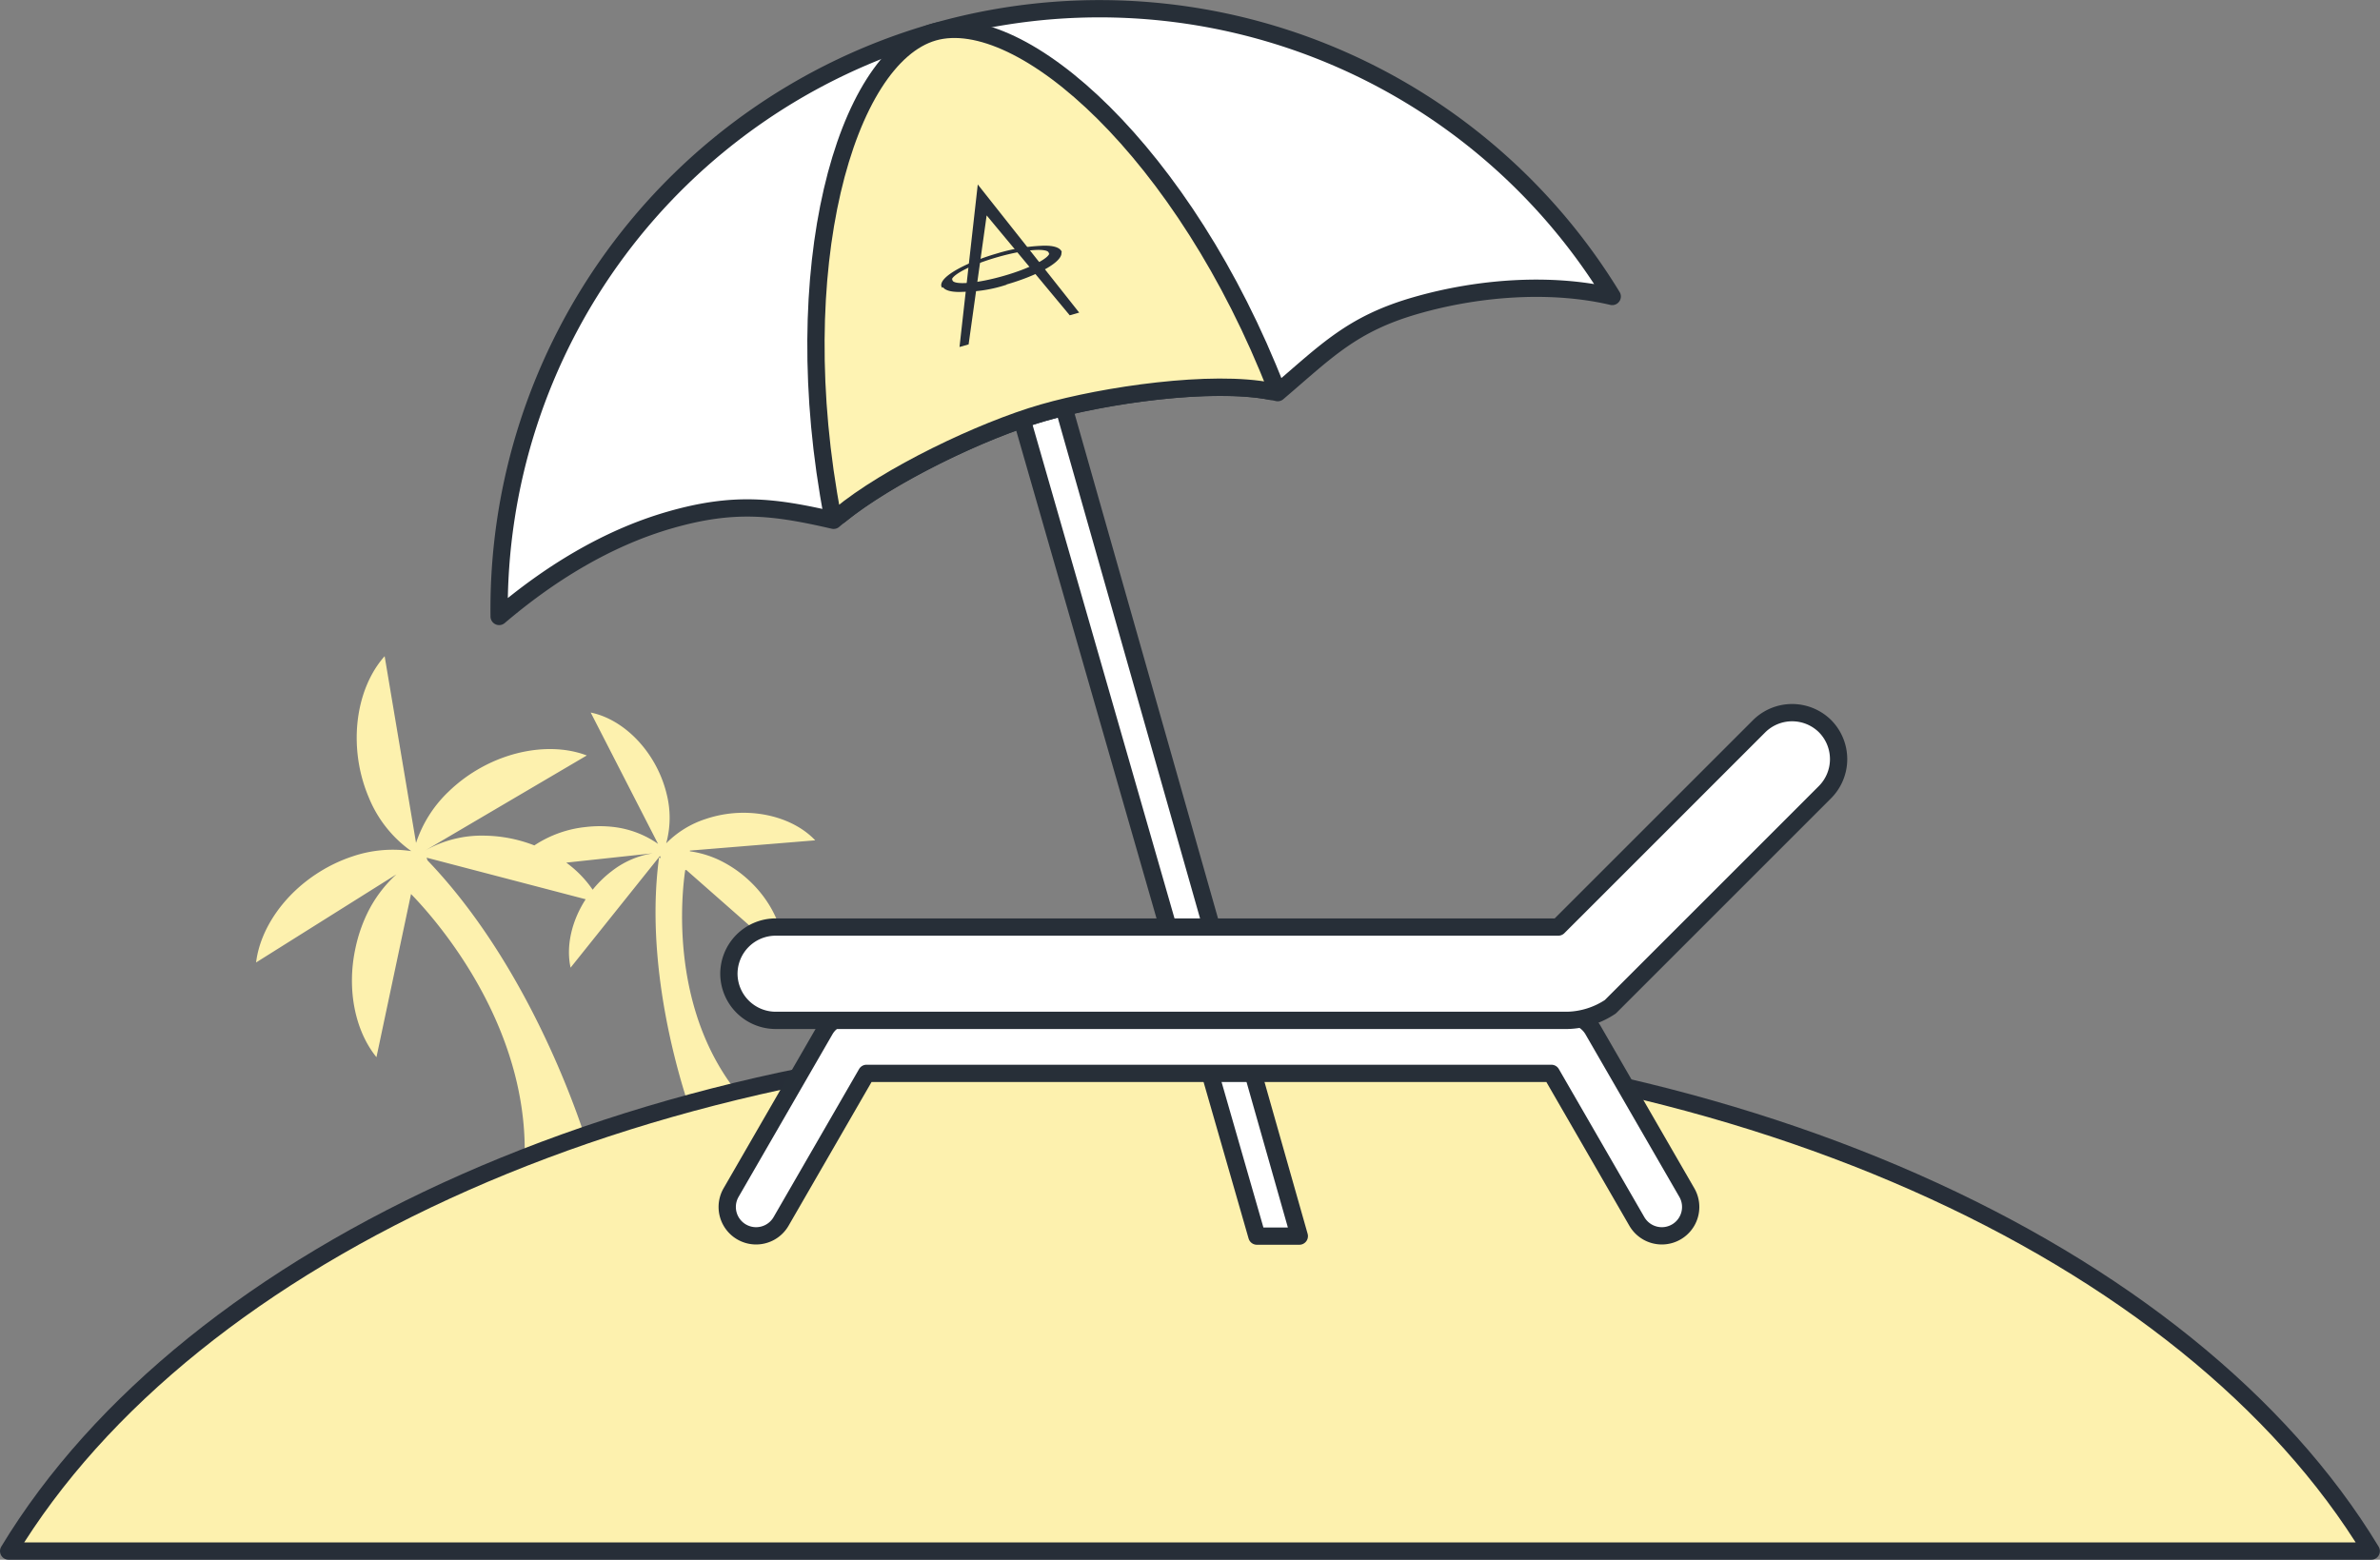 <svg xmlns="http://www.w3.org/2000/svg" viewBox="0 0 413.02 270.73"><rect x="0" y="0" width="413.02" height="270.73" fill="#808080" stroke="none"/><defs><style>.cls-1,.cls-2{fill:#fdf1ae;}.cls-2{stroke:#272e38;}.cls-2,.cls-3,.cls-4{stroke-linejoin:round;stroke-width:3px;}.cls-3{fill:#fff;}.cls-3,.cls-4{stroke:#272f38;}.cls-4{fill:#fef3b3;}.cls-5{fill:#282f39;}</style></defs><title>Asset 14</title><g id="Layer_2" data-name="Layer 2"><g id="Layer_3_copy" data-name="Layer 3 copy"><path class="cls-1" d="M125.5,149.63a17.58,17.58,0,0,0-5.78-1.87l0-.12,21.75-1.78c-3.12-3.31-8.5-5.18-14.18-4.71a20.68,20.68,0,0,0-4.81,1,16.91,16.91,0,0,0-6.87,4.23,16.76,16.76,0,0,0,.09-8.52,20.68,20.68,0,0,0-1.71-4.61c-2.6-5.07-7-8.66-11.48-9.57l11.69,22.8a16.87,16.87,0,0,0-7.66-2.93,20.67,20.67,0,0,0-4.91,0,19.81,19.81,0,0,0-8.9,3.19,25.18,25.18,0,0,0-2.7-.88,24.79,24.79,0,0,0-5.83-.81,19.85,19.85,0,0,0-10.53,2.65v0l28.16-16.57c-5.45-2.08-12.71-1.23-19,2.48a26.52,26.52,0,0,0-5,3.81,21.64,21.64,0,0,0-5.63,8.89l-5.45-32.41c-3.89,4.35-5.69,11.43-4.47,18.64a26.52,26.52,0,0,0,1.77,6,21.18,21.18,0,0,0,7.32,9.19,21.71,21.71,0,0,0-10.23.93,26.52,26.52,0,0,0-5.7,2.69c-6.2,3.87-10.3,9.92-11,15.71L68.8,151.76a22.25,22.25,0,0,0-5.14,6.93,26.52,26.52,0,0,0-2,6c-1.52,7.15,0,14.3,3.67,18.81l6-28.32c4.45,4.57,21.9,24.24,19.51,49.18l11.67-3.87S94,170,74.18,149.33l-.15-.46,27.61,7.22c-2.49,3.83-3.43,8.24-2.62,11.87l15.51-19.39.13.38-.29-.11c-3,22.31,6.06,45.67,6.06,45.67l9.1-3c-13.79-15.22-11.14-37-10.62-40.46l.17-.06L136,165.88c.21-4.54-2.18-9.71-6.47-13.47A20.68,20.68,0,0,0,125.5,149.63Zm-19.45,1.66a19.32,19.32,0,0,0-3.2,3.14,19.46,19.46,0,0,0-4.58-4.7L114.33,148l0,0-.11,0A15.36,15.36,0,0,0,106.06,151.29Z"/><path class="cls-2" d="M1.5,269.23h410c-31.52-52.05-111.41-89-205-89S33,217.17,1.5,269.23Z"/><polygon class="cls-3" points="225.48 214.56 218.12 214.56 168.51 42.04 175.87 39.93 225.48 214.56"/><path class="cls-3" d="M162,5.58A104.2,104.2,0,0,0,86.62,107c8.5-7.24,18.56-13.57,29.68-16.76s18-2.32,28.36.07c8.5-7.24,25.22-15.48,36.35-18.68s30.32-5.87,40.72-3.48c8.5-7.24,12.86-11.93,24-15.13s23.66-4,34.05-1.56A104.2,104.2,0,0,0,162,5.58Z"/><path class="cls-4" d="M144.51,89.8l1.21-.35C154,82.57,170.34,74.72,181,71.65s29.36-5.79,39.55-3.72l1-.29C205.62,26.59,177.23,1.21,162,5.58S136.21,46.55,144.51,89.8Z"/><path class="cls-5" d="M184.25,43.72c-.36-1-2.18-1.15-3.67-1.05a31.08,31.08,0,0,0-7.35,1.26L173,44c-5.06,1.46-10.12,4-9.63,5.73l.13.23,1.73-1.09-.05-.18c-.23-.79,2.93-2.63,7.93-4.06s8.65-1.56,8.88-.77l.05.18,2.15-.09Z"/><polygon class="cls-5" points="169.68 32.02 187.28 54.26 185.64 54.73 171.22 37.39 168.09 59.78 166.51 60.23 169.68 32.02"/><path class="cls-5" d="M174.67,49.38c4.93-1.42,8.83-3.46,9.44-5a.93.93,0,0,0,0-.8l-.08,0h-2l.07.25c.23.79-2.94,2.63-7.93,4.06s-8.65,1.56-8.88.77l-.07-.25-1.75,1,.05.18c.3,1,2.18,1.16,3.67,1.06a24.34,24.34,0,0,0,7.49-1.23"/><path class="cls-3" d="M292.73,207l-16.28-28.2a5,5,0,0,0-4.51-2.5H148.41l-.47,0a5,5,0,0,0-4.78,2.48L126.87,207a5,5,0,0,0,8.68,5l14.83-25.69H269.22l14.83,25.69a5,5,0,0,0,8.68-5Z"/><path class="cls-3" d="M316.73,126.06h0a8.13,8.13,0,0,0-11.46,0l-34.85,34.85H134.59a8.13,8.13,0,0,0-8.1,8.1h0a8.13,8.13,0,0,0,8.1,8.1H272a14,14,0,0,0,7.45-2.36l37.23-37.23A8.13,8.13,0,0,0,316.73,126.06Z"/></g></g></svg>